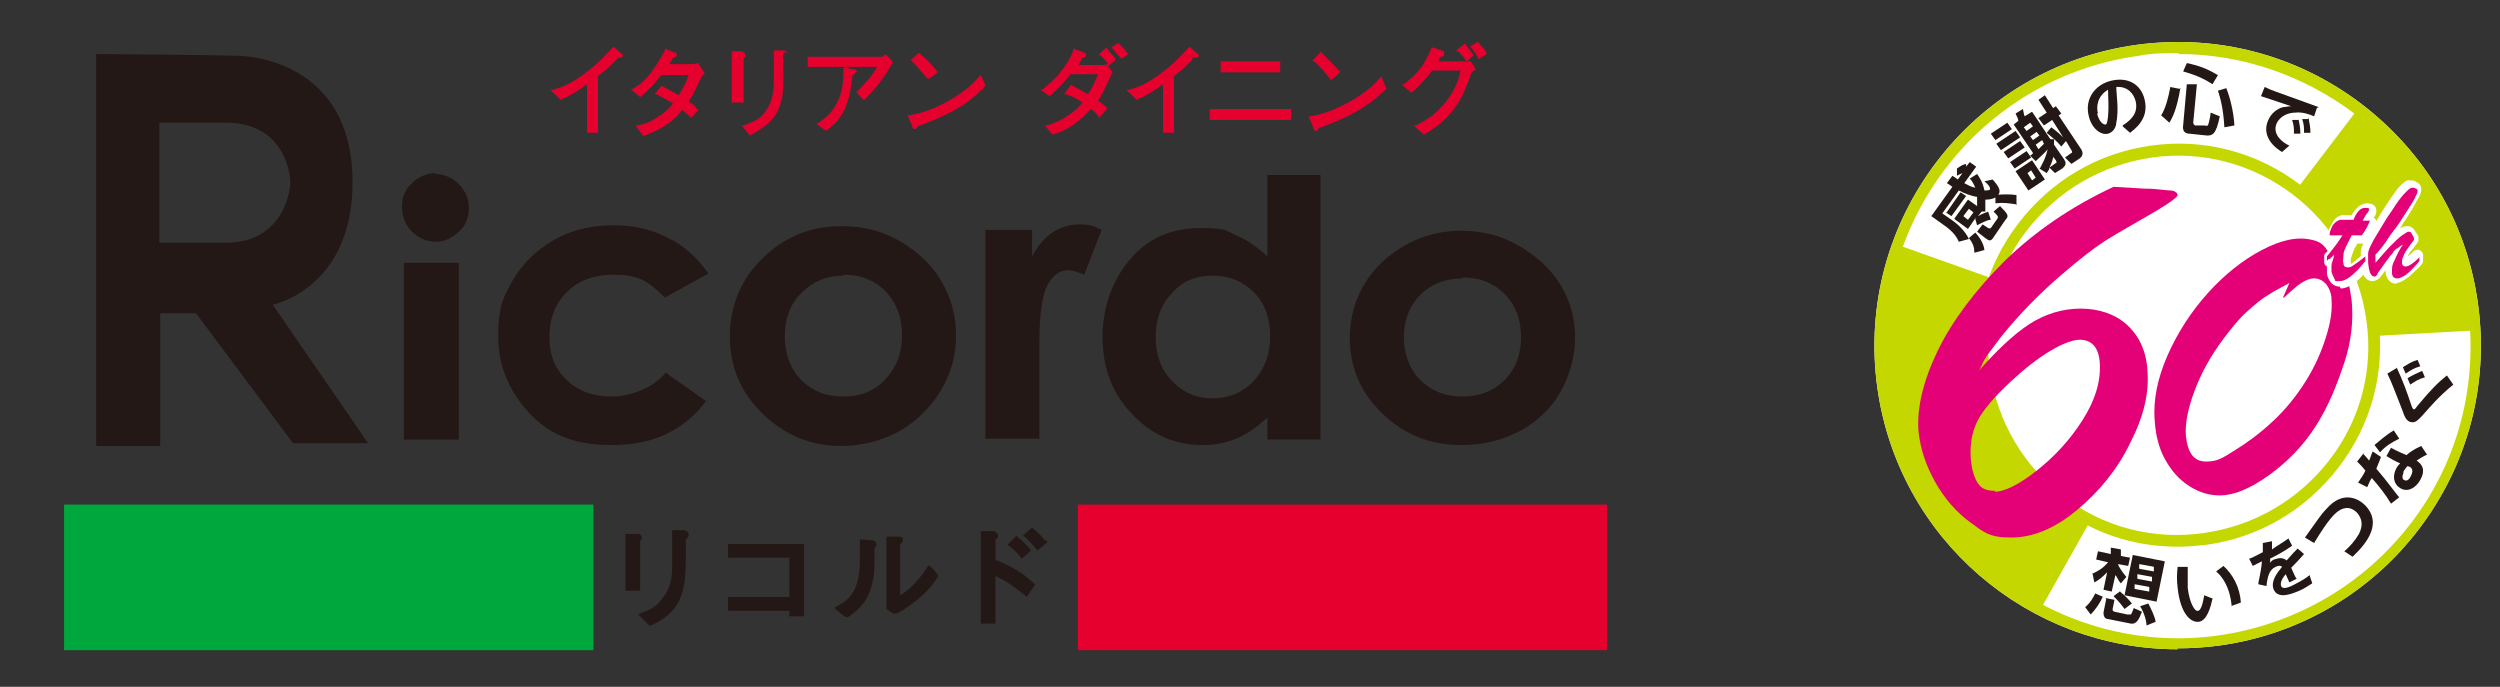 <?xml version="1.0" encoding="UTF-8"?>
<svg id="_リコルド" xmlns="http://www.w3.org/2000/svg" version="1.1" viewBox="0 0 273 75">
  <rect x="0" y="0" width="273" height="75" fill="#333333" stroke="none"/>
  <!-- Generator: Adobe Illustrator 29.5.1, SVG Export Plug-In . SVG Version: 2.1.0 Build 141)  -->
  <defs>
    <style>
      .st0 {
        fill: #00a73c;
      }

      .st1 {
        fill: #e6002d;
      }

      .st2 {
        fill: #231815;
      }

      .st3 {
        fill: #fff;
      }

      .st4 {
        fill: #e40077;
      }

      .st5 {
        fill: #c4d700;
      }
    </style>
  </defs>
  <g>
    <path class="st3" d="M237.8,70.9c-16.3,0-30.5-12-32.8-28.6-2.5-18.1,10.2-34.9,28.3-37.4,8.8-1.2,17.5,1.1,24.5,6.4,7.1,5.4,11.6,13.1,12.8,21.9,1.2,8.8-1.1,17.5-6.4,24.5s-13.1,11.6-21.9,12.8c-1.5.2-3.1.3-4.6.3"/>
    <path class="st5" d="M225.9,55.3c-5.5-3.8-8.9-9.7-9.3-16.4-.2-2.9.2-5.7,1.2-8.4l-10.4-3.7c-1.5,4.1-2.1,8.4-1.8,12.8.6,10.2,5.8,19.2,14.2,25,1,.7,2,1.3,3.1,1.8l5.4-9.6-2.4-1.4h0Z"/>
    <path class="st5" d="M260.2,14.4h0c-.9-.8-1.8-1.6-2.8-2.4l-6.7,8.8c.6.5,1.2,1,1.8,1.6,3.4,3.3,5.6,7.5,6.3,12.1.1.7.2,1.5.2,2.2l11-.6c0-1.1-.2-2.2-.3-3.3-1.1-7.1-4.4-13.4-9.6-18.4"/>
    <path class="st5" d="M237.8,70.9c-16.3,0-30.5-12-32.8-28.6-2.5-18.1,10.2-34.9,28.3-37.4,8.8-1.2,17.5,1.1,24.5,6.4,7.1,5.4,11.6,13.1,12.8,21.9,1.2,8.8-1.1,17.5-6.4,24.5s-13.1,11.6-21.9,12.8c-1.5.2-3.1.3-4.6.3M237.9,5.8c-1.5,0-2.9,0-4.4.3-17.4,2.4-29.7,18.5-27.3,36,2.4,17.4,18.6,29.7,36,27.3,8.4-1.2,15.9-5.5,21.1-12.3s7.3-15.2,6.2-23.6c-1.2-8.5-5.5-15.9-12.4-21.1-5.6-4.2-12.3-6.5-19.2-6.5M237.8,59.7c-4.8,0-9.4-1.5-13.2-4.5-4.7-3.5-7.7-8.7-8.5-14.5s.7-11.6,4.3-16.3c3.6-4.7,8.7-7.7,14.5-8.5,12-1.7,23.1,6.8,24.8,18.8.8,5.8-.7,11.6-4.3,16.3s-8.7,7.7-14.5,8.5c-1,.1-2,.2-3,.2M235,17.2h0c-5.5.8-10.3,3.6-13.7,8-3.4,4.4-4.8,9.9-4,15.3.8,5.5,3.6,10.3,8,13.7s9.9,4.8,15.4,4c5.5-.8,10.3-3.6,13.7-8s4.8-9.9,4-15.3c-1.6-11.3-12.1-19.3-23.4-17.7"/>
    <g>
      <path class="st2" d="M258,49.5c.1.1.5.5.7.8.2-.4.2-.6.4-1l.9.6c-.2.6-.5,1.2-.5,1.3,1.4,1.6,2.1,2.7,2.5,3.1l-.9.7c-.6-1-1.3-1.9-2.1-2.8-.2.3-.3.5-.5,1l-1-.5c.4-.6.5-.7.8-1.3-.3-.4-.5-.6-.9-1l.7-.9h0ZM259.4,48.5c.4-.3,1-.9,2-1.5l.6.9c-.8.4-1.5.8-2.1,1.5l-.6-.8ZM265.1,49.6c-.2.1-.8.4-1.2.7.6.4,1,1,.4,2.1-.5.9-1.4,1.4-2.2.9-.7-.4-.9-1.3-.4-2.2.1-.2.3-.4.4-.5-.7-.3-1-.5-1.5-.8l.5-.9c.4.2.5.3,1.7.8.2-.2.7-.6,1.6-1l.6.9h0ZM262.5,51.6c-.2.3-.2.7,0,.8.3.2.6,0,.8-.5.3-.6,0-.8-.1-.9,0,0,0,0-.3-.1-.2.2-.4.5-.5.7"/>
      <path class="st2" d="M261.7,40.1c.7,1.5,1.1,2.6,1.6,4.1.1.3.2.5.3.5s.1,0,.4-.4c1.5-1.8,2.2-2.5,3.2-3.3l.7,1c-1.6,1.3-2.5,2.4-3.4,3.4-.4.4-.7.8-1.2.7s-.7-.5-1-1.4c-.8-2-1.1-2.9-1.6-3.9l1-.6h0ZM262.4,40.1c.5-.3.9-.6,1.6-.8l.3.7c-.7.2-1,.4-1.6.8l-.3-.7h0ZM262.9,41.3c.5-.3.9-.5,1.6-.8l.3.7c-.7.2-1,.4-1.6.8l-.3-.7Z"/>
      <path class="st2" d="M215.8,23.7l-.9,1.3-1.5-1.1,1.5-2.1,1,.7c0-.2,0-.5,0-1-.7-.1-1.4-.4-2-.7l-1.8,2.5,1,.7c.6.4,1.5,1.2,1.9,2.1l-1.1.3c-.2-.5-.6-1.1-1.6-1.8l-1.4-1,2.3-3.2c-.3-.2-.4-.3-.6-.4l.6-.8c.2.1.3.2.6.4l.5-.7c-.4.2-.5.2-.6.3v-.8c.6-.4.6-.4,1-.5v.3s.4-.5.4-.5l.7.5-1.3,1.8c.4.2.7.4,1.2.5-.2-.5-.4-.8-.6-1l.8-.5c.2.3.6.8.8,1.8.2,0,.5,0,.6-.1.1-.2-.2-.6-.6-.9l.9-.2c.8.9.9,1.3.6,1.7-.2.3-.7.5-1.4.5,0,.6,0,1,0,1.3h-.4l-.4.5c.7-.4,1-.4,1.1-.5l.3.9c-.4,0-1.1.4-1.5.6l-.2-.7h0ZM212.5,23.3l1.6-2.3.6.4-1.6,2.2-.6-.4h0ZM214.4,23.6l.5.4.6-.8-.5-.4-.6.8ZM215.6,27.6c0-.5-.1-1-.6-1.6l.7-.6c.2.2.9,1,1,1.9l-1.1.3ZM215.9,25.3l.6-.8.6.4c.1,0,.2.1.3,0l.7-1c.1-.2.2-.2-.4-.8l.7-.6c.9.9,1,1.1.6,1.5l-1.3,1.9c-.3.5-.5.4-.9.1l-.9-.7h0ZM220.1,22.3c-.8-.1-1.3-.2-2.2-.1v-.9c.7-.1,1.7-.1,2.3,0v1.1c0,0,0,0,0,0Z"/>
      <path class="st2" d="M219.2,13.4l.5.7-1.8,1.2-.5-.7,1.8-1.2ZM220.1,14.3l.5.7-2.1,1.4-.5-.7,2.1-1.4h0ZM220.6,15.4l.5.7-1.8,1.2-.5-.7s1.8-1.2,1.8-1.2ZM221.3,16.5l.5.7-1.8,1.2-.5-.7,1.8-1.2ZM222.7,18.5c.2-.4.7-1.2.9-2.2-.2.3-.7.7-1.3,1.3l-.6-.6s.3-.2.3-.3l-2.1-3.1.5-.4c0-.2-.1-.4-.3-.8l.8-.5c.1.4.1.6.2.8l.8-.5,2,3h.4c0,.3,0,.6,0,.6l1.1,1.6c.2.3.3.6-.2,1l-.8.5-.6-.6c0,.2-.1.3-.3.6l-.8-.5h0ZM221.9,17.5l1.4,2.1-1.8,1.2-1.4-2.1,1.8-1.2ZM221.7,13.4l-.7.5.3.4.7-.5-.3-.4h0ZM221.8,18.6l-.4.3.5.8.4-.3-.5-.8ZM222.4,14.4l-.7.5.3.4.7-.5-.3-.4ZM222.6,16.3c.2-.2.4-.4.6-.6l-.2-.4-.7.5.3.5ZM225.1,16c-.5-.6-1-1-1.6-1.5l.5-.6c.7.5,1.1.9,1.3,1.1l-1.2-1.9-.9.6-.6-.8.9-.6-.9-1.4.7-.5.9,1.4.3-.2.6.8-.3.2,2.4,3.6c.3.4.3.8-.1,1.1l-.9.6-.7-.7.7-.5c.1,0,.1-.1,0-.3l-.6-1-.5.6ZM224.2,17.1c0,.2-.1.6-.4,1.2l.7-.5c.1,0,.1-.1,0-.3l-.4-.5h0Z"/>
      <path class="st2" d="M231.8,13.7c1.1-.7,1.7-1.5,1.4-2.7-.2-.7-.8-1.6-2.1-1.5,0,.8.3,2.5,0,3.9,0,.3-.2,1-.9,1.2-.8.2-1.8-.6-2.1-1.9-.5-1.9.7-3.5,2.5-3.9,1.8-.4,3.2.4,3.6,2.1.5,2.1-1.1,3.2-1.6,3.6l-.8-.7h0ZM229,12.4c.2.8.6,1.2.9,1.2.1,0,.2,0,.3-.9.1-1.1,0-2.1,0-2.9-1.2.7-1.3,1.9-1.1,2.6"/>
      <path class="st2" d="M238.1,9.6c-.4,2.4-.9,3.3-1.2,3.8l-.9-.8c.5-.8.8-2,1-3.1l1,.2h0ZM238.8,9.2h1.1c0,.1-.4,4.2-.4,4.2,0,0,0,.2.2.3h1.1c.1.1.2,0,.3,0,.1-.2.3-1.1.3-1.4l1,.4c-.4,2-.8,2.1-1.4,2.1l-1.9-.2c-.5,0-.8-.3-.7-.9l.4-4.5h0ZM238.9,6.9c1.3.3,2.1.6,3.3,1.3l-.6,1c-.9-.6-1.8-1-3.2-1.4l.4-.9h0ZM243.1,9.6c.4,1,.8,2.5.9,4.1l-1.1.2c-.1-1.9-.4-3.1-.7-4l1-.3h0Z"/>
      <path class="st2" d="M253,11.8l-.3.9c-.5-.2-1.2-.5-2.1-.4-.6,0-1.6.3-2,1.2-.5,1.2.7,2.1,1.4,2.4l-.8.7c-1.5-.9-2.1-2.2-1.5-3.5.3-.7.9-1.2,1.6-1.4.2,0,.6-.1.9-.1l-3.3-1.1.4-1c.4.2.9.4,1.2.5l4.7,1.7h0ZM251,13c.1.5.2,1,.2,1.6h-.7c0-.6,0-.9-.2-1.5h.7q0,0,0,0ZM252.1,12.9c.1.6.2,1,.2,1.6h-.7c0-.6,0-.9-.2-1.5h.6q0,0,0,0Z"/>
      <path class="st2" d="M229.6,65.2c-.2.5-.7,1.3-1.3,1.9l-.6-.8c.6-.5.9-1.1,1.1-1.5l.9.4h0ZM228.4,62.7c.8-.4,1.2-.6,1.8-1.3l-1.3-.3.2-.9,1.4.3v-.7c.1,0,1.1.2,1.1.2v.7c-.1,0,1,.2,1,.2l-.2.9-1.1-.2h0c0,.2.4.8.9,1.4l-.6.7c-.3-.3-.4-.7-.6-.9l-.4,1.8-.9-.2.4-1.9c-.6.6-1,.9-1.4,1.1l-.2-1h0ZM229.9,65.3l1,.2-.2,1c0,.2,0,.2.2.3l1.4.3c.2,0,.3,0,.4,0,0,0,.1-.1.3-.7l.9.4c-.3.8-.6,1.4-1.2,1.3l-2.5-.5c-.4,0-.5-.4-.5-.7l.3-1.5h0ZM231.5,64.6c.5.4,1,.9,1.3,1.3l-.8.6c-.5-.7-1-1.2-1.2-1.4l.8-.6ZM236.4,61.3l-.9,4.4-3.5-.7.9-4.4s3.5.7,3.5.7ZM233.1,63.8v.5c-.1,0,1.6.3,1.6.3v-.5c.1,0-1.6-.3-1.6-.3ZM233.4,62.7v.5c-.1,0,1.6.3,1.6.3v-.5c.1,0-1.6-.3-1.6-.3h0ZM233.6,61.6v.5c-.1,0,1.6.3,1.6.3v-.5c.1,0-1.6-.3-1.6-.3h0ZM234.6,65.9c.3.6.7,1.4.8,2l-1,.4c0-.4-.2-1.3-.7-2.1,0,0,.9-.3.9-.3Z"/>
      <path class="st2" d="M241.6,65.4c-.2.9-.6,2.4-1.5,2.5-.9.1-2-.9-2.3-3.7-.1-.8-.1-1.5,0-2.3h1.1c0,.5,0,1.3,0,2.3.2,1.7.8,2.6,1.1,2.5.4,0,.6-1.1.7-1.7l1,.4h0ZM243.7,66.2c-.2-2.2-1.1-3.3-1.7-3.8l.8-.6c1,.9,1.8,2.3,1.9,4l-1.1.4h0Z"/>
      <path class="st2" d="M248.1,59.3v.7c.7-.5,1.1-.7,1.8-1.2l.4.8c-1,.7-1.8,1.1-2.4,1.4v.5c0-.1.2-.3.4-.4.2,0,.8-.4,1.4.1.6-.7.9-1,1.2-1.3l.7.6c-.6.7-1.1,1.2-1.4,1.5.2.4.4,1,.6,1.2l-.8.4c-.2-.4-.2-.5-.4-.9-.5.6-.6,1-.5,1.3.1.3.6.3,1.5-.2.8-.4,1.4-.8,1.6-1l.3.9c-.5.3-.9.6-1.4.8-.7.3-2.3,1-2.8-.1-.4-.9.4-1.9.9-2.5-.1-.1-.3-.2-.7,0-.7.3-.9,1.1-1,2.1l-.9-.2c0-.3.3-1.2.4-2.5-.4.2-.6.3-1,.5l-.4-.8c.2,0,.9-.4,1.5-.7,0-.3,0-.5,0-1l1-.2h0Z"/>
      <path class="st2" d="M253.2,56.6c.5-.7.9-1.1,1.2-1.4,1.6-1.5,3.1-.8,3.9,0,1.8,1.9.3,4-1.4,5.6l-.9-.6c.6-.5,1.2-1.2,1.6-1.9.5-1,.3-1.7-.2-2.3-.8-.8-1.6-.6-2.3,0-.8.7-1.8,2.3-2.4,3.3l-1-.6,1.5-2.1h0Z"/>
    </g>
    <path class="st4" d="M230.8,20.4l3.4.2c1.4,0,2.3.2,2.8.2.5,0,.8.3.8.5,0,.2-.9.9-2.8,2-1.9,1.1-3.5,2-4.8,2.8s-3,2.1-5.2,4c-2.2,1.9-4.4,4.1-6.5,6.7-.4.5-.8,1.1-1.2,1.6-.4.5-.7,1-.9,1.5s-.4.7-.5.8c2.1-2.4,4-4.2,5.7-5.3s3.6-1.7,5.6-1.7,3.8.6,5.1,1.8c1.3,1.2,2.1,2.9,2.2,5,.2,2.4-.4,5-1.9,7.9-1.4,2.9-3.4,5.3-5.8,7.3s-4.8,3-7.2,3-3-.6-4.5-1.7c-1.5-1.1-2.8-2.6-3.8-4.4-1-1.8-1.6-3.6-1.8-5.5-.2-2.5.5-5.5,2.1-8.8s4.1-6.6,7.3-9.8c3.3-3.2,7.2-5.9,11.9-8.1M217.8,53.7c1.1,0,2.7-.8,4.6-2.3,1.9-1.5,3.6-3.3,5-5.5,1.4-2.2,2-4.2,1.9-6.2-.1-1.8-.9-2.6-2.2-2.6s-3.9,1.3-6.9,4c-1.8,1.6-3.2,3.1-4,4.4-.8,1.3-1.1,2.8-1,4.5.1,1.3.4,2.2.8,2.8s1,.8,1.9.8"/>
    <path class="st4" d="M254.3,28.1c.8.3,1.3.8,1.7,1.5.4.7.6,1.8.8,3.2.2,2.1,0,4.4-.8,6.8s-1.7,4.7-3.1,6.9-3.1,3.9-5,5.3c-2.2,1.6-4,2.3-5.5,2.3-1.1,0-2.2-.3-3.3-1s-1.9-1.6-2.6-2.8-1.1-2.7-1.2-4.3c-.2-2.3.3-4.7,1.4-7.2,1.1-2.5,2.6-4.8,4.4-6.8s3.8-3.6,5.9-4.7,3.9-1.5,5.5-1.1c1,.2,1.6.8,1.9,1.8M249.3,32.5l.7-1.6c-.9.5-1.7.9-2.3,1.3-.7.4-1.4,1-2.3,1.8s-1.7,1.8-2.6,3c-1.5,2-2.5,3.9-3.2,5.8-.7,1.9-1,3.5-.9,4.8.2,1.9.9,2.8,2.2,2.8s1.8-.4,3.1-1.2c1.3-.8,2.7-1.8,4.2-3.2,1.4-1.3,2.6-2.8,3.6-4.4,1-1.6,1.7-3.2,2.2-4.8s.7-2.9.6-4.1c0-.7-.3-1.3-.6-1.7-.4-.4-.8-.6-1.3-.6-.5,0-.9.2-1.4.5-.5.3-1.1.9-1.9,1.6"/>
    <path class="st3" d="M255.5,31.3c-.4,0-.8-.2-1-.5-.2-.3-.4-.6-.4-1,0-.2,0-.4,0-.7-.2-.1-.3-.3-.3-.5v-.5c0-.2,0-.4.2-.5.3-.3.6-.6,1-1.2,0,0-.1,0-.2,0-.3,0-.6-.3-.6-.6,0-.3,0-.6.3-1.1.2-.3.3-.6.5-.8.2-.2.5-.4.8-.4.2,0,.6,0,1,0,.2-.4.4-.6.6-.8.3-.3.7-.5,1.1-.5.9,0,1,.6,1,.8,0,.2,0,.4-.3.8.1,0,.2.1.3.3.1.2.1.4,0,.5-.2.6-.6,1.1-1,1.7-.1.2-.3.3-.5.3-.1,0-.3,0-.4,0h-.2c-.1.3-.3.5-.4.8-.1.3-.2.6-.3.9,0,.2,0,.4,0,.5,0,0,.1,0,.2-.1.3-.2.6-.5,1.1-.9.2-.1.4-.2.6-.1.2,0,.4.3.4.5v.5c0,.2,0,.3-.1.4-1.4,1.7-2.4,2.4-3.3,2.4M255.4,29c0,0,0,.1,0,.2,0,.2,0,.4,0,.5,0,.1,0,.3.1.3,0,0,0,0,.1,0,0,0,.3,0,.6-.3-.3,0-.6-.3-.8-.8M255.6,25.1h.3c0,0,.2,0,.2,0,.2,0,.3,0,.4.2.1-.1.3-.2.5-.2h.6c.1-.1.2-.3.3-.5-.2,0-.3-.1-.4-.3-.1.2-.3.3-.5.3h-.3c-.4,0-.6,0-.8,0-.1,0-.2,0-.2.1s0,.1-.2.2h0,0Z"/>
    <path class="st3" d="M261.8,31c-.6,0-1.2-.3-1.3-1.3v-.2h0c-.3.4-.5.7-.6.8-.3.3-.6.4-.8.4-.8,0-1.2-.7-1.3-2,0-.4,0-.8,0-1.2,0-.5.3-1,.7-1.7.8-1.3,1.4-2.4,2-3.3.6-.9,1-1.5,1.4-2,.6-.6.9-.9,1.3-.8.3,0,.5,0,.7.2.4.2.5.5.5.7,0,.2,0,.5-.3,1-.2.3-.4.8-.8,1.4-.4.7-.7,1.1-.9,1.4-.1.2-.2.4-.4.6.3-.2.5-.3.8-.3s.6,0,.9.5c.2.3.4.5.4.8,0,.2,0,.4-.1.5,0,0,0,0,0,0-.3.4-.6.8-.8,1-.1.2-.2.3-.3.5.2-.1.4-.3.7-.6.2-.1.4-.2.6-.1s.4.3.4.5v.5c0,.2,0,.3-.1.5-.4.5-.8.8-1.1,1.1-.3.3-.6.5-.9.7-.3.2-.6.3-.9.3M261.8,29.8h0s0,0,.2-.1c0,0,.1-.1.2-.2-.2,0-.4-.2-.5-.4,0,.2,0,.4,0,.5,0,0,0,.1,0,.1M259.2,29.1c0,.1,0,.2,0,.3,0,0,0-.1.1-.2,0,0-.1,0-.2,0M262.6,26.1s.1,0,.1.1c0,0,0,0,0,0,0-.1.1-.2.2-.3,0,0,0,0,0,0h0c0,0-.2.1-.3.2,0,0,0,0,0,0M262.9,21.5c-.3.4-.7,1-1.2,1.7-.5.7-1,1.7-1.7,2.8.3-.4.5-.8.9-1.2.3-.5.6-.9.8-1.1.2-.3.5-.7.9-1.4.2-.3.3-.5.4-.8"/>
    <path class="st4" d="M256.7,24h.3c.2-.5.4-.8.6-1s.4-.3.7-.3.4,0,.4.2c0,0,0,.2-.3.5-.2.3-.3.5-.4.7.2,0,.3,0,.5,0,.1,0,.2,0,.3,0-.2.5-.5,1.1-.9,1.6-.1,0-.3,0-.4,0-.1,0-.2,0-.3,0s-.2,0-.4,0c-.2.4-.4.8-.6,1.2s-.3.7-.3,1-.1.6,0,.8c0,.4.2.5.5.5s.4-.1.7-.3c.3-.2.7-.5,1.2-.9v.5c-1.2,1.5-2.1,2.2-2.8,2.2s-.4,0-.6-.3c-.1-.2-.2-.4-.3-.7,0-.2,0-.4,0-.7s.2-.6.3-1.2c0,0-.1.1-.2.2l-.2.2s-.1.1-.2.1-.1.1-.2.2v-.5c.4-.5,1-1.2,1.7-2.3,0,0-.1,0-.2,0h-.2c-.3,0-.5,0-.7,0,0,0-.1,0-.2,0,0,0,0,0-.1,0s0,0,0,0c0-.2,0-.4.2-.8.1-.3.3-.5.4-.6s.3-.2.5-.3c.2,0,.5,0,.9,0"/>
    <path class="st4" d="M264.2,28v.5c-.4.5-.7.8-1,1.1-.3.3-.6.5-.8.6s-.4.2-.6.2c-.4,0-.6-.2-.6-.7,0-.4,0-.8.3-1.3.2-.5.5-1.1.9-1.7-.2.1-.4.3-.6.4s-.4.3-.5.5c-.1.2-.3.3-.4.5-.3.4-.6.8-.8,1.1s-.5.6-.5.8c-.1.1-.2.2-.3.2-.4,0-.6-.5-.7-1.5,0-.3,0-.7,0-1,0-.4.3-.9.6-1.5.8-1.3,1.4-2.4,2-3.2.5-.8,1-1.5,1.4-1.9.4-.4.6-.6.8-.6.2,0,.3,0,.4.1.1,0,.2.1.2.2,0,.1,0,.3-.2.6-.1.3-.4.8-.8,1.4-.4.6-.7,1.1-.9,1.4-.2.3-.4.6-.8,1.1s-.6.9-.9,1.3-.6.8-1,1.2v.9c.7-.8,1.2-1.4,1.7-1.9.5-.5.8-.8,1.2-1.1.3-.2.6-.4.7-.4s.3,0,.4.3c.1.2.2.3.2.4,0,0,0,.1,0,.2-.3.4-.6.8-.8,1.1-.2.3-.3.5-.4.8-.1.2-.1.4-.1.6,0,.2.1.4.4.4s.8-.3,1.5-1"/>
  </g>
  <g>
    <g>
      <path class="st2" d="M29.7,33.3s8.8-1.7,8.8-13.4-8.9-13.6-12.2-13.8c-2.4-.1-15.8-.2-15.8-.2v42.8h7v-14.5h3.9l10.6,14.2h8.2l-10.4-15.1h0ZM24.6,26.5h-7.2v-13.1h7.3c6.1,0,7,5.2,7,6.5s-1,6.6-7,6.6h0Z"/>
      <path class="st2" d="M47.5,19c1,0,1.9.4,2.6,1.1.7.7,1.1,1.6,1.1,2.6s-.3,1.9-1.1,2.6-1.5,1.1-2.5,1.1-1.9-.4-2.6-1.1-1.1-1.6-1.1-2.7.3-1.9,1.1-2.6c.7-.7,1.6-1.1,2.6-1.1h0Z"/>
      <rect class="st2" x="44.1" y="28.7" width="6" height="19.3"/>
      <path class="st2" d="M77.3,29.9l-4.7,2.6c-.9-.9-1.7-1.6-2.6-2s-1.9-.5-3-.5c-2.1,0-3.8.6-5.1,1.9s-1.9,2.9-1.9,4.9.6,3.5,1.9,4.7c1.2,1.2,2.9,1.8,4.9,1.8s4.5-.9,5.9-2.6l4.4,3.1c-2.4,3.2-5.8,4.8-10.2,4.8s-7-1.2-9.2-3.6c-2.2-2.4-3.3-5.2-3.3-8.3s.5-4.2,1.6-6.1c1.1-1.9,2.6-3.3,4.5-4.4s4.1-1.6,6.5-1.6,4.2.5,6,1.4,3.2,2.2,4.3,3.8h0Z"/>
      <path class="st2" d="M92,24.7c2.2,0,4.3.5,6.2,1.6s3.5,2.5,4.6,4.4,1.6,3.8,1.6,6-.6,4.2-1.7,6-2.6,3.3-4.5,4.4c-1.9,1-4,1.6-6.3,1.6-3.4,0-6.2-1.2-8.6-3.5s-3.6-5.1-3.6-8.5,1.3-6.5,4-8.9c2.3-2.1,5.1-3.1,8.1-3.1h0ZM92.1,30.1c-1.8,0-3.3.6-4.6,1.9-1.2,1.2-1.8,2.8-1.8,4.7s.6,3.6,1.8,4.8c1.2,1.2,2.7,1.8,4.6,1.8s3.4-.6,4.6-1.9,1.8-2.8,1.8-4.8-.6-3.5-1.8-4.8c-1.2-1.2-2.7-1.8-4.6-1.8Z"/>
      <path class="st2" d="M107.6,25.1h5.1v2.9c.6-1.1,1.3-2,2.2-2.6s1.9-.9,3-.9,1.6.2,2.4.6l-1.9,4.9c-.7-.3-1.3-.5-1.7-.5-.9,0-1.7.5-2.3,1.6s-.9,3.2-.9,6.4v1.1s0,9.3,0,9.3h-5.9v-22.9h0Z"/>
      <path class="st2" d="M138.4,19.1h5.8v28.9h-5.8v-2.4c-1.1,1-2.2,1.8-3.4,2.3s-2.4.7-3.7.7c-3,0-5.5-1.1-7.7-3.4-2.2-2.3-3.2-5.1-3.2-8.4s1.1-6.3,3.1-8.6,4.6-3.3,7.6-3.3,2.7.3,3.9.8c1.2.5,2.3,1.3,3.4,2.3v-8.8h0ZM132.4,30.1c-1.8,0-3.3.6-4.4,1.9-1.2,1.2-1.8,2.8-1.8,4.8s.6,3.6,1.8,4.8c1.2,1.3,2.7,1.9,4.4,1.9s3.3-.6,4.5-1.9,1.8-2.9,1.8-4.9-.6-3.6-1.8-4.8-2.7-1.8-4.5-1.8h0Z"/>
      <path class="st2" d="M159.6,25.2c2.2,0,4.3.5,6.2,1.6s3.5,2.5,4.6,4.3,1.6,3.7,1.6,5.8-.6,4.1-1.6,5.9-2.6,3.3-4.5,4.3-4,1.5-6.3,1.5c-3.4,0-6.2-1.1-8.6-3.4s-3.6-5-3.6-8.3,1.3-6.4,4-8.7c2.4-2,5.1-3,8.1-3h0ZM159.7,30.4c-1.8,0-3.4.6-4.6,1.8-1.2,1.2-1.8,2.8-1.8,4.6s.6,3.5,1.8,4.7,2.7,1.8,4.6,1.8,3.4-.6,4.6-1.8c1.2-1.2,1.8-2.8,1.8-4.7s-.6-3.5-1.8-4.7c-1.2-1.2-2.7-1.8-4.6-1.8h0Z"/>
    </g>
    <g>
      <path class="st1" d="M67.9,5.9l-.9-.8-.2.2c-.6.6-1.3,1.5-2.8,2.6-1.7,1.3-2.6,1.6-3.6,1.9h-.3c0,0,1.1,1.1,1.1,1.1h0c1-.4,1.8-.9,2.9-1.7v5.3h1.2v-6.2c.9-.7,1.3-1,2-1.8l.2-.2c0,0,.1,0,.2,0,.3,0,.3-.2.3-.2,0-.2-.1-.3-.2-.3h0Z"/>
      <path class="st1" d="M76.4,6.9h-.1c-.2,0-.5.1-.7.1h-2.5c.2-.4.3-.5.4-.7.3,0,.4-.2.4-.3s0-.3-.3-.3l-1-.4v.2c-.2.4-.5,1-1.2,2-.9,1.3-1.6,1.8-2.3,2.2h-.2c0,.1,1,.9,1,.9h0c.5-.4,1.2-1,2.3-2.4h3c-.2.6-.5,1.3-1.1,2.2-.3-.2-.9-.5-1.8-1h-.1c0,0-.7.9-.7.9h.2c.8.4,1.3.7,1.8,1-.4.5-.9,1-1.7,1.5-.9.6-1.6.8-2.2.9h-.2c0,0,.8,1.1.8,1.1h.2c.7-.3,1.4-.5,2.4-1.2.9-.6,1.4-1.2,1.7-1.6.2.2.5.4.9.8h.1c0,.1.8-.8.8-.8h-.1c-.3-.4-.6-.7-1-.9.4-.6.6-1,1.4-2.7,0,0,0-.1.3-.3h.1c0,0-.7-1.1-.7-1.1h0Z"/>
      <path class="st1" d="M81.1,11.2h-1.2v-5.6h1.1c.2.1.4.2.4.4s0,.2-.2.3v5h0ZM85.9,5.8c0-.2-.2-.3-.3-.3v.2h0v-.2h-1.1c0,0,0,.1,0,.1,0,.7,0,.9,0,1.1v.2c0,.3,0,1.8,0,2.1,0,1.9-.6,2.8-1.1,3.4-.4.5-.8.8-2.2,1.3h-.2c0,0,.9,1.1.9,1.1h0c1-.6,2.6-1.4,3.2-3.1.5-1.3.5-2.4.4-5.5h0c0,0,0-.2,0-.2.1-.2.1-.2.1-.3Z"/>
      <path class="st1" d="M93.4,7.9c0,.1,0,.2-.3.3-.2,1.5-.3,2.7-1.1,4.2-.5.8-.9,1.2-1.8,1.9h0c0,0-1.1-.8-1.1-.8h.2c.9-.7,1.6-1.1,2.3-2.7.5-1.2.5-2.3.5-3.2v-.2h.2l1,.2c.2,0,.3.2.3.3h0ZM96.7,6h-.1c-.1.2-.3.2-.3.2h-8.1v1.1h7.6c-.2.3-.4.7-1,1.4-.7.8-1,1.1-1.2,1.3h-.1c0,.1.8.9.8.9h.1c1.1-1.1,2.1-2.3,3.1-4.1h0c0-.1-.8-.9-.8-.9h0Z"/>
      <path class="st1" d="M107.5,9.5h-.1c0-.1.1,0,.1,0-1.2,1.2-2.6,2.6-7.3,4.3-.1.2-.2.3-.3.3-.2,0-.3-.2-.3-.4l-.5-1.1h.2c1.1-.2,2.3-.5,4.3-1.6,1.9-1.1,2.7-1.9,3.3-2.6l.2-.2.5,1.1h0c0,0,0,0,0,0ZM101.4,8.6h0c0,.1,1-.7,1-.7h0c-.7-1-1.8-1.9-2-2.1h-.1c0,0-.9.8-.9.8h.1c.6.6,1.2,1.3,1.8,2h0Z"/>
      <path class="st1" d="M121.8,6.6l-.8.6.5.7h0c-.2.3-.2.3-.2.4-.8,1.7-1,2.1-1.4,2.7.3.2.6.4,1,.8h0c0,.1-.8,1-.8,1h-.1c-.4-.6-.7-.8-.9-.9-1.7,1.9-2.9,2.4-4.2,2.8h0s-.8-1-.8-1h.2c.6-.2,1.3-.4,2.2-1,.8-.5,1.3-1,1.7-1.5-.4-.3-.9-.6-1.8-.9h-.2c0,0,.7-1,.7-1h.1c.6.3.9.5,1.8,1,.6-.9.8-1.5,1.1-2.2h-3c-1.1,1.4-1.7,1.9-2.3,2.4h0c0,0-1-.7-1-.7h.2c.7-.6,1.4-1.1,2.3-2.3.7-1,1-1.6,1.1-2v-.2c0,0,1.1.4,1.1.4.1,0,.3.2.3.3s-.1.3-.4.3c-.1.2-.3.5-.4.8h2.5c.1,0,.4,0,.7-.1h0c-.2-.3-.5-.7-.9-1h-.1c0-.1.8-.8.8-.8h0c.4.5.7.8,1,1.2h0c0,.1,0,.1,0,.1ZM123.1,5.8c-.3-.4-.6-.8-1-1.1h0c0,0-.8.5-.8.5h.1c.4.5.7.8,1,1.2h0c0,.1.8-.5.8-.5h0c0-.1,0-.1,0-.1Z"/>
      <path class="st1" d="M130.8,5.9l-.9-.8-.2.2c-.6.6-1.3,1.5-2.8,2.6-1.7,1.3-2.6,1.6-3.6,1.9h-.3c0,0,1.1,1.1,1.1,1.1h0c1-.4,1.8-.9,2.9-1.7v5.3h1.2v-6.2c.9-.7,1.3-1,2-1.8v-.2c.2,0,.3,0,.4,0,.3,0,.3-.2.3-.2,0-.2-.1-.3-.2-.3h0Z"/>
      <path class="st1" d="M139.8,7.9h-6.5v-1.2h6.5s0,1.2,0,1.2ZM132.1,11.9v1.2h8.9v-1.2h-8.9Z"/>
      <path class="st1" d="M143.4,6.7h-.1c0-.1.9-1,.9-1h.1c.2.3,1.2,1.2,2,2.1h.1c0,.1-1,.9-1,.9h-.1c-.6-.8-1.2-1.5-1.8-2h0ZM150.9,8.3l-.2.2c-.6.7-1.4,1.5-3.3,2.6-2,1.1-3.2,1.4-4.3,1.6h-.2s.5,1.2.5,1.2c0,.2.2.4.3.4s.2,0,.3-.3c4.7-1.7,6.1-3.1,7.4-4.3h0c0,0-.5-1.2-.5-1.2h0Z"/>
      <path class="st1" d="M159.1,5.6h-.1c0-.1.9-.8.9-.8h.1c.3.4.6.8.9,1.2h0c0,.1-.8.8-.8.8v-.2c-.2-.2-.5-.7-.9-1h0ZM162.3,5.7c-.2-.3-.6-.8-.9-1.1h-.1c0,0-.8.5-.8.5h.1c.3.4.6.8.8,1.2v.2c0,0,.9-.6.9-.6h0c0-.1,0-.1,0-.1ZM160.6,6.7c-.2,0-.3,0-.4,0h-3.1c0-.1.1-.2.2-.5.2,0,.4,0,.4-.3s0-.3-.3-.4l-.9-.3h-.2s0,.1,0,.1c-.2.4-.4,1-1,1.9-.8,1.1-1.5,1.6-2,2h-.2c0,.1,1,.9,1,.9h.1c1.2-1.1,1.7-1.8,2.2-2.4h3.1c-.2.9-.5,2-1.6,3.4-1.2,1.5-2.3,2.1-3.3,2.6h-.2c0,.1,1.1,1,1.1,1h0c1-.6,1.6-1,2.3-1.7,1.3-1.3,1.9-2.3,2.8-4.8,0-.2.1-.3.5-.6h.1c0,0-.6-.9-.6-.9h-.1s0,0,0,0Z"/>
    </g>
    <g>
      <rect class="st0" x="7" y="55.1" width="57.8" height="15.9"/>
      <rect class="st1" x="117.7" y="55.1" width="57.8" height="15.9"/>
      <g>
        <path class="st2" d="M74.9,58.9h0c0,3.4,0,4.7-.5,6.1-.6,1.8-2,2.7-3.3,3.3h-.2c0,0-1.2-1.2-1.2-1.2l.4-.2c1.4-.5,1.7-.9,2.1-1.4.6-.7,1.2-1.6,1.2-3.6s0-2,0-2.3v-.2c0-.2,0-.4,0-1.2v-.3h1.3c.4.1.5.3.5.5s0,.2-.2.4h0ZM69.9,59.1c.1-.1.2-.2.2-.4s-.2-.4-.5-.4h-1.3c0-.1,0,6.2,0,6.2h1.6v-5.4h0Z"/>
        <polygon class="st2" points="79.5 59.4 79.5 60.9 86.2 60.9 86.2 65.2 79.5 65.2 79.5 66.7 86.2 66.7 86.2 67.3 87.8 67.3 87.8 59.4 79.5 59.4"/>
        <path class="st2" d="M95.7,59.4c0,.2,0,.3-.2.4,0,2.2,0,2.9-.2,3.7-.5,2.3-1.6,3.1-2.7,3.9h-.2c0,.1-1.3-1-1.3-1l.3-.2c1.1-.6,2.5-1.4,2.5-5.1s0-1.5,0-1.9v-.3s1.3.1,1.3.1c.4,0,.5.3.5.4h0ZM101.7,62l-.3-.3-.2.3c-.2.4-.6.9-1.3,1.7-.7.7-1.1,1-1.6,1.3v-5.6c.2-.1.3-.2.3-.4s0-.4-.5-.4h-1.3c0,0,0,7.9,0,7.9l.7.5h.2c0,0,.2,0,.2,0,.6-.3,1.3-.7,2.5-1.7,1.2-1,1.6-1.7,2-2.3v-.2c.1,0-.7-.9-.7-.9h0Z"/>
        <path class="st2" d="M113,63.9l-.9,1.3-.2-.2c-1.1-.9-2.1-1.6-3.2-2.1v5.2h-1.6v-10.1h1.3c.3,0,.6.3.6.5s-.1.3-.3.4v2.3h0c0,0,.2,0,.2,0,2.1.9,3,1.6,3.9,2.4l.2.2h0ZM112.4,59.9c0-.1-.7-.8-1.2-1.2l-.2-.2-1,1,.3.2c.3.2.8.7,1.1,1.1l.2.2,1-.9-.2-.2h0ZM114.1,59c-.3-.4-.8-.9-1.2-1.2l-.2-.2-1,.9.3.2c.3.3.8.8,1.1,1.2l.2.2,1.1-.9-.2-.2h0Z"/>
      </g>
    </g>
  </g>
</svg>